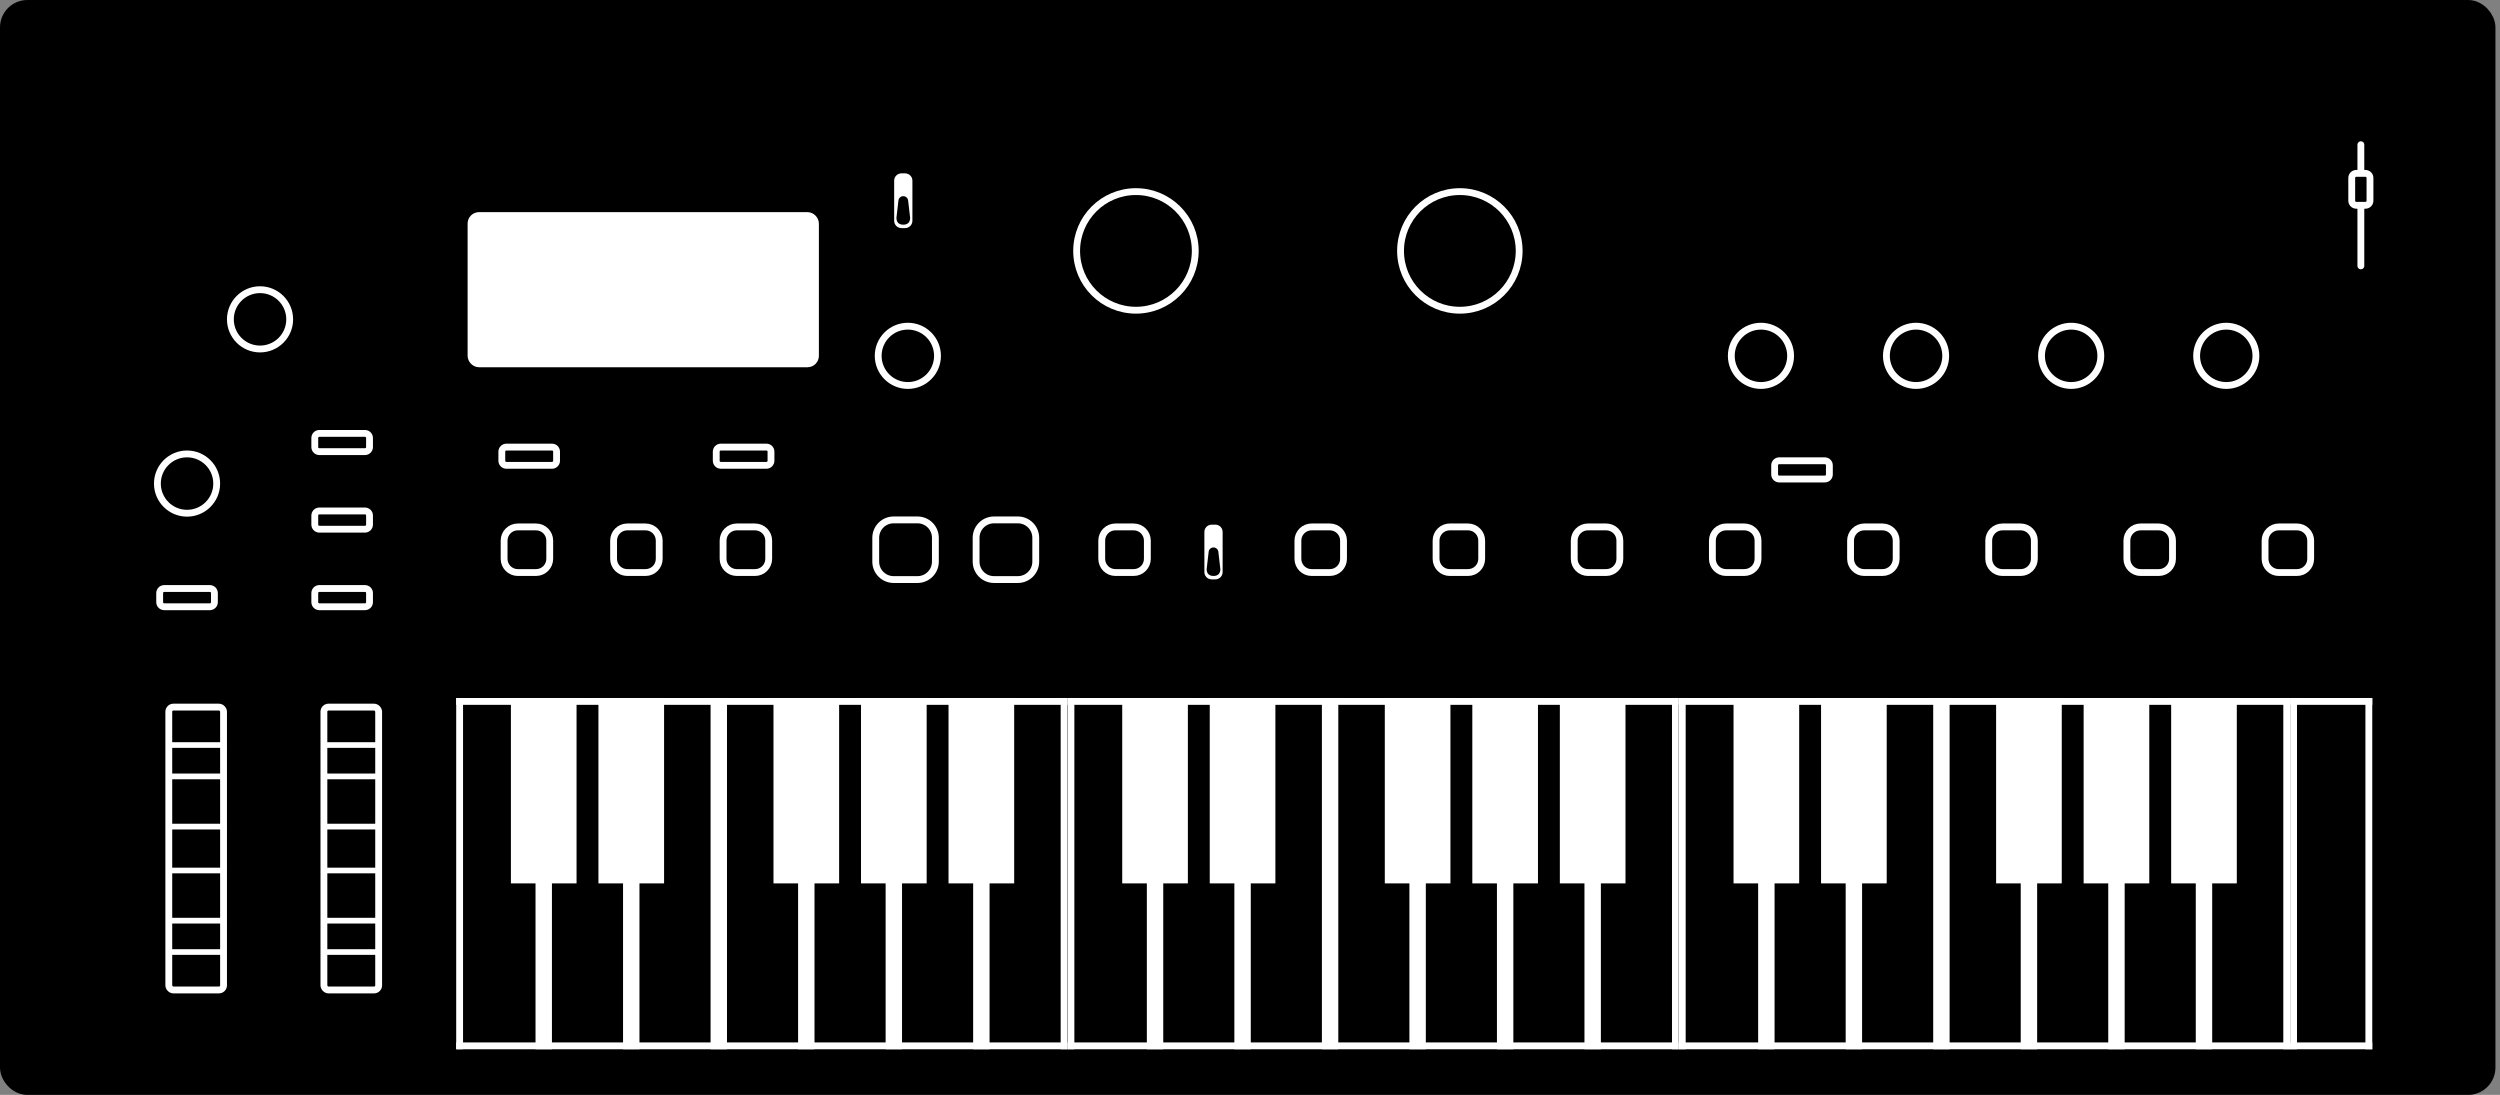 <?xml version="1.0" encoding="UTF-8"?>
<svg width="548px" height="240px" viewBox="0 0 548 240" version="1.1" xmlns="http://www.w3.org/2000/svg" xmlns:xlink="http://www.w3.org/1999/xlink">
    <rect x="0" y="0" width="548" height="240" fill="#808080" stroke="none"/>
    <title>mininova</title>
    <defs>
        <path d="M0,0 L134,0 L134,77 L0,77 L0,0 Z" id="path-1"></path>
        <path d="M0,0 L134,0 L134,77 L0,77 L0,0 Z" id="path-2"></path>
        <path d="M0,0 L134,0 L134,77 L0,77 L0,0 Z" id="path-3"></path>
        <path d="M0,0 L18,0 L18,77 L0,77 L0,0 Z" id="path-4"></path>
    </defs>
    <g id="mininova" stroke="none" fill="none">
        <rect id="Rectangle-2" stroke="#000000" stroke-width="4" fill="#000000" fill-rule="evenodd" x="2" y="2" width="543" height="236" rx="4"></rect>
        <g id="Group" stroke-width="1" fill-rule="evenodd" transform="translate(33, 39)" fill="#000000" stroke="#FFFFFF">
            <circle id="Oval" stroke-width="1.5" cx="353" cy="39" r="6.5"></circle>
            <circle id="Oval" stroke-width="1.5" cx="24" cy="31" r="6.5"></circle>
            <circle id="Oval" stroke-width="1.5" cx="8" cy="67" r="6.5"></circle>
            <circle id="Oval" stroke-width="1.5" cx="166" cy="39" r="6.5"></circle>
            <circle id="Oval" stroke-width="1.5" cx="216" cy="16" r="13"></circle>
            <circle id="Oval" stroke-width="1.5" cx="287" cy="16" r="13"></circle>
            <circle id="Oval" stroke-width="1.5" cx="387" cy="39" r="6.5"></circle>
            <circle id="Oval" stroke-width="1.5" cx="421" cy="39" r="6.5"></circle>
            <circle id="Oval" stroke-width="1.5" cx="455" cy="39" r="6.5"></circle>
        </g>
        <g id="Group" stroke-width="1" fill-rule="evenodd" transform="translate(196, 38)">
            <g id="Dipswitch-2-Medium">
                <path d="M0,10.4 L2.22044605e-16,1.6 C2.22044605e-16,0.716 0.716,-4.4408921e-16 1.6,-4.4408921e-16 L2.4,2.22044605e-16 C3.284,0 4,0.716 4,1.6 L4,10.4 C4,11.284 3.284,12 2.4,12 L1.6,12 C0.716,12 2.22044605e-16,11.284 2.22044605e-16,10.4 Z" id="Path" fill="#FFFFFF"></path>
                <path d="M2,5 C2.563,5 3.029,5.436 3.067,5.998 C3.356,8.423 3.5,9.674 3.5,9.75 C3.5,10.716 2.966,11.25 2,11.25 C1.034,11.25 0.5,10.716 0.5,9.75 C0.5,9.673 0.644,8.422 0.933,5.998 C0.971,5.436 1.437,5 2,5 Z" id="Path" fill="#000000"></path>
            </g>
            <g id="Dipswitch-2-Medium" transform="translate(68, 77)">
                <path d="M0,10.4 L2.22044605e-16,1.6 C2.22044605e-16,0.716 0.716,-4.4408921e-16 1.6,-4.4408921e-16 L2.4,2.22044605e-16 C3.284,0 4,0.716 4,1.6 L4,10.4 C4,11.284 3.284,12 2.4,12 L1.6,12 C0.716,12 2.22044605e-16,11.284 2.22044605e-16,10.4 Z" id="Path" fill="#FFFFFF"></path>
                <path d="M2,5 C2.563,5 3.029,5.436 3.067,5.998 C3.356,8.423 3.5,9.674 3.5,9.75 C3.5,10.716 2.966,11.25 2,11.25 C1.034,11.25 0.5,10.716 0.5,9.75 C0.5,9.673 0.644,8.422 0.933,5.998 C0.971,5.436 1.437,5 2,5 Z" id="Path" fill="#000000"></path>
            </g>
        </g>
        <g id="Group" stroke-width="1" fill-rule="evenodd" transform="translate(109, 112)" fill="#000000" stroke="#FFFFFF" stroke-linecap="round">
            <path d="M175.5,10.5 L175.5,6.5 C175.5,4.843 176.843,3.5 178.5,3.5 L182.5,3.5 C184.157,3.5 185.5,4.843 185.5,6.5 L185.5,10.5 C185.5,12.157 184.157,13.5 182.5,13.5 L178.5,13.5 C176.843,13.5 175.5,12.157 175.5,10.5 Z" id="Path" stroke-width="1.5"></path>
            <path d="M132.5,10.5 L132.5,6.5 C132.5,4.843 133.843,3.5 135.5,3.5 L139.5,3.5 C141.157,3.5 142.5,4.843 142.5,6.5 L142.5,10.5 C142.5,12.157 141.157,13.5 139.5,13.5 L135.5,13.5 C133.843,13.5 132.5,12.157 132.5,10.5 Z" id="Path" stroke-width="1.5"></path>
            <path d="M49.5,10.5 L49.5,6.5 C49.5,4.843 50.843,3.5 52.5,3.5 L56.5,3.5 C58.157,3.5 59.5,4.843 59.5,6.5 L59.5,10.5 C59.5,12.157 58.157,13.5 56.5,13.5 L52.5,13.5 C50.843,13.5 49.5,12.157 49.5,10.5 Z" id="Path" stroke-width="1.5"></path>
            <path d="M25.5,10.5 L25.5,6.5 C25.5,4.843 26.843,3.5 28.5,3.5 L32.5,3.5 C34.157,3.5 35.5,4.843 35.5,6.5 L35.5,10.5 C35.5,12.157 34.157,13.5 32.5,13.5 L28.5,13.5 C26.843,13.5 25.5,12.157 25.5,10.5 Z" id="Path" stroke-width="1.5"></path>
            <path d="M1.5,10.5 L1.5,6.5 C1.5,4.843 2.843,3.5 4.5,3.5 L8.5,3.5 C10.157,3.5 11.5,4.843 11.5,6.5 L11.5,10.5 C11.5,12.157 10.157,13.5 8.5,13.5 L4.5,13.5 C2.843,13.5 1.5,12.157 1.5,10.5 Z" id="Path" stroke-width="1.5"></path>
            <path d="M104.962,11.115 L104.962,5.885 C104.962,3.718 106.718,1.962 108.885,1.962 L114.115,1.962 C116.282,1.962 118.038,3.718 118.038,5.885 L118.038,11.115 C118.038,13.282 116.282,15.038 114.115,15.038 L108.885,15.038 C106.718,15.038 104.962,13.282 104.962,11.115 Z" id="Path" stroke-width="1.5"></path>
            <path d="M82.962,11.115 L82.962,5.885 C82.962,3.718 84.718,1.962 86.885,1.962 L92.115,1.962 C94.282,1.962 96.038,3.718 96.038,5.885 L96.038,11.115 C96.038,13.282 94.282,15.038 92.115,15.038 L86.885,15.038 C84.718,15.038 82.962,13.282 82.962,11.115 Z" id="Path" stroke-width="1.5"></path>
            <path d="M205.786,10.5 L205.786,6.5 C205.786,4.843 207.129,3.5 208.786,3.5 L212.786,3.5 C214.443,3.5 215.786,4.843 215.786,6.5 L215.786,10.5 C215.786,12.157 214.443,13.5 212.786,13.5 L208.786,13.5 C207.129,13.5 205.786,12.157 205.786,10.5 Z" id="Path" stroke-width="1.5"></path>
            <path d="M236.071,10.5 L236.071,6.5 C236.071,4.843 237.415,3.5 239.071,3.5 L243.071,3.5 C244.728,3.5 246.071,4.843 246.071,6.5 L246.071,10.5 C246.071,12.157 244.728,13.5 243.071,13.5 L239.071,13.5 C237.415,13.5 236.071,12.157 236.071,10.5 Z" id="Path" stroke-width="1.5"></path>
            <path d="M266.357,10.5 L266.357,6.5 C266.357,4.843 267.7,3.5 269.357,3.5 L273.357,3.5 C275.014,3.5 276.357,4.843 276.357,6.5 L276.357,10.5 C276.357,12.157 275.014,13.5 273.357,13.5 L269.357,13.5 C267.7,13.5 266.357,12.157 266.357,10.5 Z" id="Path" stroke-width="1.5"></path>
            <path d="M296.643,10.5 L296.643,6.5 C296.643,4.843 297.986,3.5 299.643,3.5 L303.643,3.5 C305.3,3.5 306.643,4.843 306.643,6.5 L306.643,10.5 C306.643,12.157 305.3,13.5 303.643,13.5 L299.643,13.5 C297.986,13.5 296.643,12.157 296.643,10.5 Z" id="Path" stroke-width="1.5"></path>
            <path d="M326.929,10.5 L326.929,6.5 C326.929,4.843 328.272,3.5 329.929,3.5 L333.929,3.5 C335.585,3.5 336.929,4.843 336.929,6.5 L336.929,10.5 C336.929,12.157 335.585,13.5 333.929,13.5 L329.929,13.5 C328.272,13.5 326.929,12.157 326.929,10.5 Z" id="Path" stroke-width="1.5"></path>
            <path d="M357.214,10.5 L357.214,6.5 C357.214,4.843 358.557,3.5 360.214,3.5 L364.214,3.5 C365.871,3.5 367.214,4.843 367.214,6.5 L367.214,10.5 C367.214,12.157 365.871,13.5 364.214,13.5 L360.214,13.5 C358.557,13.5 357.214,12.157 357.214,10.5 Z" id="Path" stroke-width="1.5"></path>
            <path d="M387.5,10.5 L387.5,6.5 C387.5,4.843 388.843,3.5 390.5,3.5 L394.5,3.5 C396.157,3.5 397.5,4.843 397.5,6.5 L397.5,10.5 C397.5,12.157 396.157,13.5 394.5,13.5 L390.5,13.5 C388.843,13.5 387.5,12.157 387.5,10.5 Z" id="Path" stroke-width="1.5"></path>
        </g>
        <g id="Group" stroke-width="1" fill-rule="evenodd" transform="translate(35, 95)" fill="#000000" stroke="#FFFFFF" stroke-linecap="round">
            <path d="M122,6 L122,4 C122,3.448 122.448,3 123,3 L133,3 C133.552,3 134,3.448 134,4 L134,6 C134,6.552 133.552,7 133,7 L123,7 C122.448,7 122,6.552 122,6 Z" id="Path" stroke-width="1.5"></path>
            <path d="M354,9 L354,7 C354,6.448 354.448,6 355,6 L365,6 C365.552,6 366,6.448 366,7 L366,9 C366,9.552 365.552,10 365,10 L355,10 C354.448,10 354,9.552 354,9 Z" id="Path" stroke-width="1.5"></path>
            <path d="M75,6 L75,4 C75,3.448 75.448,3 76,3 L86,3 C86.552,3 87,3.448 87,4 L87,6 C87,6.552 86.552,7 86,7 L76,7 C75.448,7 75,6.552 75,6 Z" id="Path" stroke-width="1.5"></path>
            <path d="M34,3 L34,1 C34,0.448 34.448,1.11022302e-16 35,0 L45,0 C45.552,0 46,0.448 46,1 L46,3 C46,3.552 45.552,4 45,4 L35,4 C34.448,4 34,3.552 34,3 Z" id="Path" stroke-width="1.5"></path>
            <path d="M34,20 L34,18 C34,17.448 34.448,17 35,17 L45,17 C45.552,17 46,17.448 46,18 L46,20 C46,20.552 45.552,21 45,21 L35,21 C34.448,21 34,20.552 34,20 Z" id="Path" stroke-width="1.5"></path>
            <path d="M34,37 L34,35 C34,34.448 34.448,34 35,34 L45,34 C45.552,34 46,34.448 46,35 L46,37 C46,37.552 45.552,38 45,38 L35,38 C34.448,38 34,37.552 34,37 Z" id="Path" stroke-width="1.5"></path>
            <path d="M0,37 L0,35 C0,34.448 0.448,34 1,34 L11,34 C11.552,34 12,34.448 12,35 L12,37 C12,37.552 11.552,38 11,38 L1,38 C0.448,38 0,37.552 0,37 Z" id="Path" stroke-width="1.5"></path>
        </g>
        <g id="Group" stroke-width="1" fill-rule="evenodd" transform="translate(35, 153)" stroke="#FFFFFF" stroke-linecap="round">
            <g id="Wheel" transform="translate(34, 0)">
                <rect id="Rectangle-2" stroke-width="1.5" fill="#000000" fill-rule="evenodd" x="2" y="2" width="12" height="62" rx="1"></rect>
                <line x1="2" y1="10.312" x2="14" y2="10.312" id="Line-Copy-3" stroke-width="1.25" transform="translate(8, 10.312) scale(1, -1) translate(-8, -10.312)"></line>
                <line x1="2" y1="55.687" x2="14" y2="55.687" id="Line-Copy-8" stroke-width="1.25" transform="translate(8, 55.687) scale(1, -1) translate(-8, -55.687)"></line>
                <line x1="2" y1="17.187" x2="14" y2="17.187" id="Line-Copy-4" stroke-width="1.25" transform="translate(8, 17.187) scale(1, -1) translate(-8, -17.187)"></line>
                <line x1="2" y1="48.812" x2="14" y2="48.812" id="Line-Copy-7" stroke-width="1.25" transform="translate(8, 48.812) scale(1, -1) translate(-8, -48.812)"></line>
                <line x1="2" y1="28.187" x2="14" y2="28.187" id="Line-Copy-5" stroke-width="1.25" transform="translate(8, 28.187) scale(1, -1) translate(-8, -28.187)"></line>
                <line x1="2" y1="37.812" x2="14" y2="37.812" id="Line-Copy-6" stroke-width="1.25" transform="translate(8, 37.812) scale(1, -1) translate(-8, -37.812)"></line>
            </g>
            <g id="Wheel">
                <rect id="Rectangle-2" stroke-width="1.5" fill="#000000" fill-rule="evenodd" x="2" y="2" width="12" height="62" rx="1"></rect>
                <line x1="2" y1="10.312" x2="14" y2="10.312" id="Line-Copy-3" stroke-width="1.25" transform="translate(8, 10.312) scale(1, -1) translate(-8, -10.312)"></line>
                <line x1="2" y1="55.687" x2="14" y2="55.687" id="Line-Copy-8" stroke-width="1.25" transform="translate(8, 55.687) scale(1, -1) translate(-8, -55.687)"></line>
                <line x1="2" y1="17.187" x2="14" y2="17.187" id="Line-Copy-4" stroke-width="1.25" transform="translate(8, 17.187) scale(1, -1) translate(-8, -17.187)"></line>
                <line x1="2" y1="48.812" x2="14" y2="48.812" id="Line-Copy-7" stroke-width="1.25" transform="translate(8, 48.812) scale(1, -1) translate(-8, -48.812)"></line>
                <line x1="2" y1="28.187" x2="14" y2="28.187" id="Line-Copy-5" stroke-width="1.25" transform="translate(8, 28.187) scale(1, -1) translate(-8, -28.187)"></line>
                <line x1="2" y1="37.812" x2="14" y2="37.812" id="Line-Copy-6" stroke-width="1.25" transform="translate(8, 37.812) scale(1, -1) translate(-8, -37.812)"></line>
            </g>
        </g>
        <rect id="Rectangle" stroke="#FFFFFF" stroke-width="3" fill="#FFFFFF" fill-rule="evenodd" x="104" y="48" width="74" height="31" rx="1"></rect>
        <line x1="530.779" y1="45" x2="504.221" y2="45" id="Line" stroke="#FFFFFF" stroke-width="1.5" fill="#000000" fill-rule="evenodd" stroke-linecap="round" transform="translate(517.5, 45) rotate(90) translate(-517.5, -45)"></line>
        <path d="M514,42.5 L514,40.5 C514,39.948 514.448,39.5 515,39.5 L520,39.5 C520.552,39.5 521,39.948 521,40.5 L521,42.5 C521,43.052 520.552,43.5 520,43.5 L515,43.5 C514.448,43.5 514,43.052 514,42.5 Z" id="Path" stroke="#FFFFFF" stroke-width="1.5" fill="#000000" fill-rule="evenodd" stroke-linecap="round" transform="translate(517.5, 41.5) rotate(90) translate(-517.5, -41.5)"></path>
        <g id="Keyboard-octave-2" transform="translate(100, 153)" xlink:href="#path-1">
            <use fill="#000000" fill-rule="evenodd" xlink:href="#path-1"></use>
            <path d="M122.308,0 L122.308,40.639 L116.912,40.639 L116.912,77 L113.314,77 L113.314,40.639 L107.919,40.639 L107.919,0 L122.308,0 Z M103.122,0 L103.122,40.639 L97.726,40.639 L97.726,77 L94.129,77 L94.129,40.639 L88.733,40.639 L88.733,0 L103.122,0 Z M83.937,0 L83.937,40.639 L78.541,40.639 L78.541,77 L74.943,77 L74.943,40.639 L69.548,40.639 L69.548,0 L83.937,0 Z M59.355,0 L59.355,77 L55.758,77 L55.758,0 L59.355,0 Z M45.566,0 L45.566,40.639 L40.17,40.639 L40.17,77 L36.572,77 L36.572,40.639 L31.176,40.639 L31.176,0 L45.566,0 Z M26.38,0 L26.38,40.639 L20.984,40.639 L20.984,77 L17.387,77 L17.387,40.639 L11.991,40.639 L11.991,0 L26.38,0 Z" id="Combined-Shape" fill="#FFFFFF" fill-rule="nonzero"></path>
            <rect id="Rectangle" fill="#FFFFFF" fill-rule="evenodd" x="0" y="0" width="1.5" height="77"></rect>
            <rect id="Rectangle-Copy" fill="#FFFFFF" fill-rule="evenodd" x="0" y="0" width="134" height="1.5"></rect>
            <rect id="Rectangle-Copy-2" fill="#FFFFFF" fill-rule="evenodd" x="0" y="75.5" width="134" height="1.5"></rect>
            <rect id="Rectangle-Copy" fill="#FFFFFF" fill-rule="evenodd" x="132.5" y="0" width="1.5" height="77"></rect>
        </g>
        <g id="Keyboard-octave-2" transform="translate(234, 153)" xlink:href="#path-2">
            <use fill="#000000" fill-rule="evenodd" xlink:href="#path-2"></use>
            <path d="M122.308,0 L122.308,40.639 L116.912,40.639 L116.912,77 L113.314,77 L113.314,40.639 L107.919,40.639 L107.919,0 L122.308,0 Z M103.122,0 L103.122,40.639 L97.726,40.639 L97.726,77 L94.129,77 L94.129,40.639 L88.733,40.639 L88.733,0 L103.122,0 Z M83.937,0 L83.937,40.639 L78.541,40.639 L78.541,77 L74.943,77 L74.943,40.639 L69.548,40.639 L69.548,0 L83.937,0 Z M59.355,0 L59.355,77 L55.758,77 L55.758,0 L59.355,0 Z M45.566,0 L45.566,40.639 L40.17,40.639 L40.17,77 L36.572,77 L36.572,40.639 L31.176,40.639 L31.176,0 L45.566,0 Z M26.38,0 L26.38,40.639 L20.984,40.639 L20.984,77 L17.387,77 L17.387,40.639 L11.991,40.639 L11.991,0 L26.38,0 Z" id="Combined-Shape" fill="#FFFFFF" fill-rule="nonzero"></path>
            <rect id="Rectangle" fill="#FFFFFF" fill-rule="evenodd" x="0" y="0" width="1.5" height="77"></rect>
            <rect id="Rectangle-Copy" fill="#FFFFFF" fill-rule="evenodd" x="0" y="0" width="134" height="1.5"></rect>
            <rect id="Rectangle-Copy-2" fill="#FFFFFF" fill-rule="evenodd" x="0" y="75.5" width="134" height="1.5"></rect>
            <rect id="Rectangle-Copy" fill="#FFFFFF" fill-rule="evenodd" x="132.5" y="0" width="1.5" height="77"></rect>
        </g>
        <g id="Keyboard-octave-2" transform="translate(368, 153)" xlink:href="#path-3">
            <use fill="#000000" fill-rule="evenodd" xlink:href="#path-3"></use>
            <path d="M122.308,0 L122.308,40.639 L116.912,40.639 L116.912,77 L113.314,77 L113.314,40.639 L107.919,40.639 L107.919,0 L122.308,0 Z M103.122,0 L103.122,40.639 L97.726,40.639 L97.726,77 L94.129,77 L94.129,40.639 L88.733,40.639 L88.733,0 L103.122,0 Z M83.937,0 L83.937,40.639 L78.541,40.639 L78.541,77 L74.943,77 L74.943,40.639 L69.548,40.639 L69.548,0 L83.937,0 Z M59.355,0 L59.355,77 L55.758,77 L55.758,0 L59.355,0 Z M45.566,0 L45.566,40.639 L40.17,40.639 L40.17,77 L36.572,77 L36.572,40.639 L31.176,40.639 L31.176,0 L45.566,0 Z M26.38,0 L26.38,40.639 L20.984,40.639 L20.984,77 L17.387,77 L17.387,40.639 L11.991,40.639 L11.991,0 L26.38,0 Z" id="Combined-Shape" fill="#FFFFFF" fill-rule="nonzero"></path>
            <rect id="Rectangle" fill="#FFFFFF" fill-rule="evenodd" x="0" y="0" width="1.5" height="77"></rect>
            <rect id="Rectangle-Copy" fill="#FFFFFF" fill-rule="evenodd" x="0" y="0" width="134" height="1.5"></rect>
            <rect id="Rectangle-Copy-2" fill="#FFFFFF" fill-rule="evenodd" x="0" y="75.5" width="134" height="1.5"></rect>
            <rect id="Rectangle-Copy" fill="#FFFFFF" fill-rule="evenodd" x="132.5" y="0" width="1.5" height="77"></rect>
        </g>
        <g id="Keyboard-white-key-2" transform="translate(502, 153)" xlink:href="#path-4" fill-rule="evenodd">
            <use fill="#000000" xlink:href="#path-4"></use>
            <rect id="Rectangle-Copy-3" fill="#FFFFFF" x="16.5" y="0" width="1.5" height="77"></rect>
            <rect id="Rectangle-Copy-3" fill="#FFFFFF" x="0" y="0" width="1.5" height="77"></rect>
            <rect id="Rectangle-Copy-3" fill="#FFFFFF" x="0" y="75.5" width="18" height="1.5"></rect>
            <rect id="Rectangle-Copy-3" fill="#FFFFFF" x="0" y="0" width="18" height="1.5"></rect>
        </g>
    </g>
</svg>